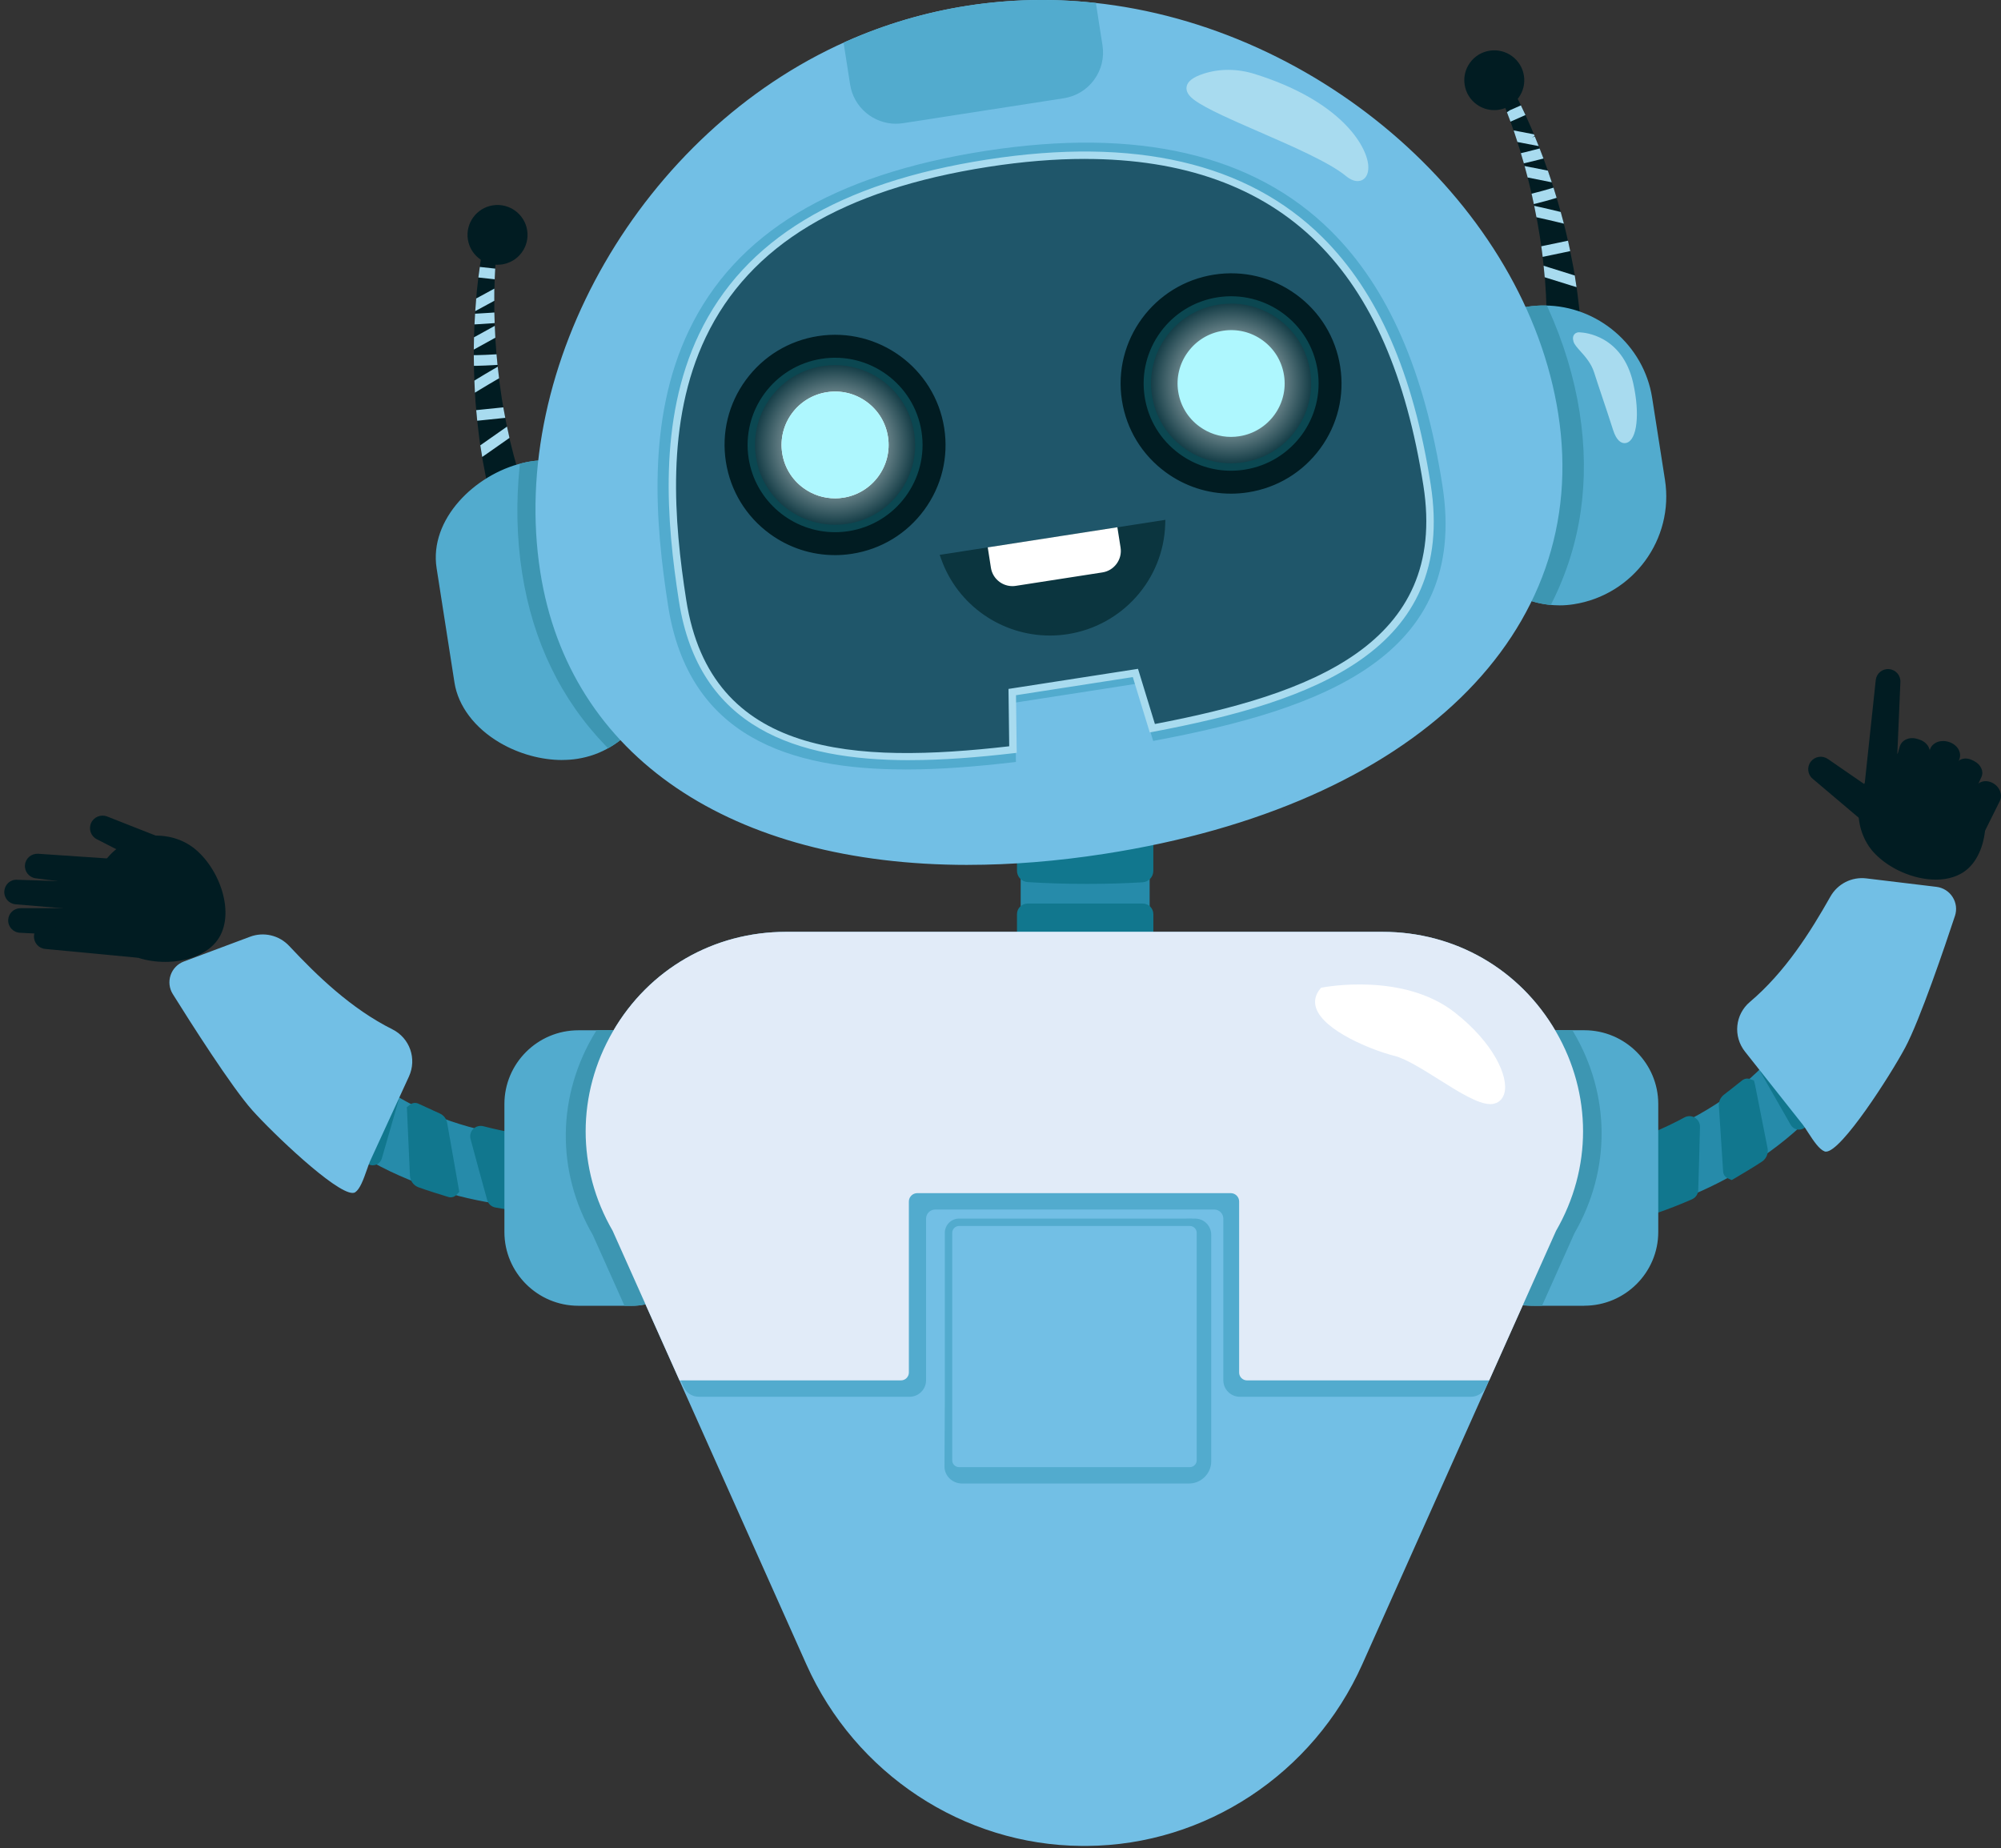 <svg width="144" height="133" viewBox="0 0 144 133" fill="none" xmlns="http://www.w3.org/2000/svg">
<rect x="0" y="0" width="144" height="133" fill="#333333" stroke="none"/>
<path d="M82.467 59.782H73.719V71.216H82.467V59.782Z" fill="#268BAA"/>
<path d="M82.733 71.48H73.452V59.516H82.733V71.48ZM73.986 70.948H82.2V60.046H73.986V70.948Z" fill="#268BAA"/>
<path d="M82.467 59.782V62.679C82.467 62.831 82.349 62.957 82.198 62.966C80.889 63.044 79.557 63.081 78.213 63.081C76.784 63.081 75.374 63.04 73.99 62.953C73.839 62.943 73.721 62.817 73.721 62.667V59.782H82.469H82.467Z" fill="#11778E"/>
<path d="M78.211 63.613C76.757 63.613 75.324 63.57 73.953 63.483C73.523 63.456 73.186 63.097 73.186 62.666V59.249H82.998V62.679C82.998 63.112 82.659 63.471 82.227 63.497C80.932 63.576 79.582 63.613 78.209 63.613H78.211ZM74.251 62.438C76.73 62.584 79.45 62.588 81.933 62.45V60.313H74.251V62.438Z" fill="#11778E"/>
<path d="M82.467 65.788V68.725C81.071 68.813 79.648 68.856 78.211 68.856C76.689 68.856 75.189 68.809 73.719 68.71V65.788C73.719 65.66 73.823 65.557 73.951 65.557H82.235C82.363 65.557 82.467 65.66 82.467 65.788Z" fill="#11778E"/>
<path d="M78.211 69.389C76.656 69.389 75.134 69.339 73.682 69.242L73.186 69.209V65.79C73.186 65.37 73.529 65.027 73.951 65.027H82.235C82.657 65.027 83 65.37 83 65.79V69.226L82.502 69.259C81.129 69.347 79.685 69.391 78.213 69.391L78.211 69.389ZM74.251 68.213C76.726 68.36 79.456 68.364 81.933 68.226V66.089H74.251V68.213Z" fill="#11778E"/>
<path d="M40.693 82.314C40.234 82.306 39.785 82.294 39.345 82.267C37.2 82.145 35.304 81.811 33.625 81.337C32.713 81.081 31.865 80.782 31.083 80.46C31.048 80.448 31.017 80.436 30.992 80.421C30.585 80.25 30.194 80.069 29.822 79.885C29.64 79.794 29.46 79.702 29.286 79.607C28.901 79.403 28.54 79.19 28.19 78.976C27.353 78.456 26.614 77.91 25.975 77.363C23.27 75.087 22.197 72.841 22.112 72.651L18.036 74.478C18.152 74.746 19.806 78.32 24.054 81.543C24.9 82.184 25.849 82.817 26.916 83.405C27.715 83.848 28.573 84.263 29.503 84.644C29.679 84.717 29.859 84.789 30.043 84.855C30.659 85.09 31.302 85.31 31.97 85.51C32.142 85.56 32.316 85.614 32.489 85.657C33.271 85.877 34.092 86.069 34.959 86.228C36.681 86.543 38.571 86.739 40.627 86.768L40.642 85.704L40.693 82.312V82.314Z" fill="#268BAA"/>
<path d="M40.892 87.038L40.625 87.034C38.654 87.007 36.733 86.824 34.911 86.49C34.053 86.331 33.213 86.137 32.419 85.912C32.295 85.882 32.161 85.842 32.03 85.803L31.9 85.766C31.228 85.564 30.575 85.341 29.952 85.102C29.77 85.038 29.586 84.964 29.406 84.89C28.5 84.519 27.619 84.098 26.792 83.638C25.795 83.092 24.821 82.459 23.899 81.755C19.467 78.392 17.813 74.621 17.796 74.584L17.693 74.344L22.251 72.301L22.36 72.544C22.371 72.567 23.415 74.858 26.151 77.161C26.825 77.736 27.559 78.27 28.335 78.751C28.734 78.996 29.077 79.194 29.414 79.374C29.588 79.466 29.764 79.559 29.944 79.648C30.337 79.844 30.726 80.021 31.098 80.176L31.189 80.215C31.995 80.549 32.841 80.84 33.701 81.081C35.461 81.578 37.366 81.887 39.364 82.001C39.802 82.025 40.245 82.038 40.702 82.046L40.968 82.05L40.894 87.036L40.892 87.038ZM18.396 74.61C18.826 75.47 20.53 78.534 24.218 81.333C25.121 82.019 26.073 82.638 27.047 83.172C27.857 83.622 28.718 84.034 29.607 84.399C29.78 84.471 29.956 84.541 30.134 84.605C30.75 84.84 31.393 85.061 32.049 85.257L32.179 85.294C32.303 85.331 32.429 85.368 32.556 85.399C33.342 85.622 34.165 85.811 35.006 85.968C36.717 86.282 38.518 86.459 40.364 86.498L40.422 82.574C40.052 82.566 39.688 82.553 39.328 82.533C37.291 82.417 35.347 82.102 33.55 81.594C32.672 81.347 31.805 81.048 30.98 80.708C30.947 80.698 30.897 80.677 30.856 80.652C30.504 80.508 30.105 80.324 29.702 80.124C29.516 80.031 29.336 79.939 29.158 79.842C28.813 79.658 28.459 79.454 28.049 79.203C27.251 78.708 26.494 78.157 25.799 77.567C23.461 75.598 22.331 73.666 21.986 73.002L18.392 74.612L18.396 74.61Z" fill="#268BAA"/>
<path d="M39.998 82.392C38.011 82.281 36.237 81.986 34.65 81.565C34.483 81.522 34.332 81.668 34.377 81.835C34.762 83.269 35.182 84.809 35.575 86.219C35.598 86.304 35.666 86.364 35.751 86.38C37.436 86.681 39.279 86.867 41.28 86.894L41.295 85.83L39.998 82.392Z" fill="#11778E"/>
<path d="M41.806 87.434L41.272 87.426C39.339 87.399 37.449 87.224 35.656 86.904C35.366 86.853 35.139 86.646 35.06 86.364C34.667 84.949 34.245 83.409 33.863 81.974C33.792 81.716 33.867 81.438 34.057 81.25C34.247 81.06 34.526 80.986 34.789 81.054C36.425 81.487 38.189 81.761 40.029 81.865L40.377 81.885L41.831 85.741L41.808 87.436L41.806 87.434ZM36.034 85.892C37.548 86.151 39.132 86.306 40.753 86.354L40.759 85.925L39.62 82.902C38.021 82.792 36.481 82.561 35.029 82.209C35.356 83.427 35.703 84.7 36.034 85.89V85.892Z" fill="#11778E"/>
<path d="M28.097 78.918C27.299 78.417 26.591 77.889 25.975 77.365L24.054 81.545C24.857 82.153 25.75 82.753 26.749 83.314C26.834 83.362 26.941 83.32 26.968 83.23C27.33 81.974 27.793 80.376 28.161 79.081C28.18 79.019 28.151 78.953 28.097 78.918Z" fill="#11778E"/>
<path d="M26.825 83.865C26.709 83.865 26.594 83.836 26.488 83.776C25.543 83.246 24.614 82.638 23.732 81.968L23.392 81.71L25.783 76.503L26.319 76.961C26.958 77.506 27.65 78.013 28.378 78.469C28.637 78.632 28.755 78.935 28.672 79.223C28.302 80.52 27.841 82.121 27.477 83.376C27.419 83.574 27.276 83.735 27.084 83.814C26.999 83.849 26.91 83.865 26.823 83.865H26.825ZM24.718 81.376C25.326 81.819 25.953 82.234 26.591 82.609C26.902 81.535 27.262 80.289 27.57 79.211C27.086 78.897 26.618 78.563 26.172 78.211L24.718 81.374V81.376Z" fill="#11778E"/>
<path d="M31.656 80.91C31.634 80.776 31.543 80.668 31.416 80.615C31.303 80.565 31.191 80.516 31.083 80.462C31.048 80.45 31.017 80.438 30.992 80.423C30.651 80.27 30.072 80.002 29.884 79.916C29.855 79.903 29.824 79.924 29.826 79.955L30.033 84.588C30.041 84.753 30.142 84.898 30.297 84.953C30.79 85.137 32.07 85.539 32.419 85.64C32.454 85.65 32.486 85.62 32.479 85.584C32.198 83.995 31.892 82.242 31.656 80.912V80.91Z" fill="#11778E"/>
<path d="M32.434 86.17C32.38 86.17 32.326 86.162 32.272 86.147C31.919 86.044 30.62 85.636 30.111 85.446C29.758 85.314 29.518 84.984 29.501 84.607L29.28 79.677L29.545 79.475C29.71 79.363 29.925 79.345 30.107 79.429C30.295 79.516 30.87 79.782 31.209 79.934L31.323 79.986C31.42 80.035 31.522 80.081 31.625 80.124C31.919 80.25 32.126 80.508 32.179 80.815L33.052 85.778L32.816 86.022C32.709 86.119 32.572 86.17 32.432 86.17H32.434ZM30.562 84.479C30.864 84.586 31.377 84.754 31.817 84.894L31.145 81.073C31.054 81.034 30.963 80.992 30.877 80.949C30.833 80.932 30.794 80.916 30.757 80.895C30.651 80.848 30.525 80.79 30.395 80.732L30.562 84.479Z" fill="#11778E"/>
<path d="M18.359 79.734C20.648 82.295 24.9 85.941 25.413 85.586C25.824 85.299 26.168 83.941 26.385 83.47L29.187 77.369C29.71 76.23 29.241 74.88 28.118 74.319C25.262 72.892 22.842 70.634 20.617 68.263C19.97 67.572 18.971 67.337 18.084 67.669L13.328 69.448C12.536 69.745 12.211 70.688 12.659 71.403C14.084 73.684 16.928 78.134 18.359 79.734Z" fill="#72BFE5"/>
<path d="M25.372 85.854C24.127 85.854 19.633 81.557 18.16 79.909C16.661 78.233 13.656 73.501 12.434 71.541C12.18 71.133 12.122 70.638 12.277 70.183C12.432 69.727 12.781 69.366 13.234 69.197L17.991 67.417C18.979 67.046 20.088 67.306 20.811 68.079C22.811 70.212 25.258 72.591 28.236 74.078C29.491 74.705 30.014 76.198 29.429 77.476L26.627 83.578C26.567 83.71 26.497 83.914 26.416 84.145C26.139 84.941 25.901 85.568 25.566 85.803C25.514 85.838 25.45 85.854 25.372 85.854ZM18.907 67.784C18.663 67.784 18.415 67.828 18.177 67.916L13.421 69.696C13.117 69.809 12.883 70.051 12.779 70.356C12.676 70.659 12.715 70.991 12.885 71.263C14.101 73.208 17.085 77.911 18.557 79.557C20.884 82.159 24.606 85.263 25.291 85.343C25.506 85.143 25.758 84.415 25.911 83.974C25.998 83.724 26.075 83.504 26.141 83.359L28.943 77.258C29.41 76.241 28.995 75.053 27.998 74.556C24.945 73.03 22.456 70.612 20.423 68.444C20.022 68.015 19.471 67.787 18.907 67.787V67.784Z" fill="#72BFE5"/>
<path d="M3.279 68.031L9.669 68.637L9.766 66.892L3.349 66.781C3.012 66.775 2.731 67.037 2.71 67.373C2.692 67.709 2.942 68 3.277 68.031H3.279Z" fill="#011C22"/>
<path d="M9.919 68.927L3.254 68.294C2.774 68.249 2.419 67.836 2.446 67.356C2.473 66.876 2.87 66.517 3.353 66.515L10.048 66.63L9.917 68.927H9.919ZM3.306 67.766L9.419 68.346L9.485 67.152L3.345 67.047C3.145 67.028 2.99 67.193 2.977 67.387C2.967 67.581 3.109 67.748 3.304 67.766H3.306Z" fill="#011C22"/>
<path d="M1.441 66.863L11.024 67.366L11.069 65.62L1.474 65.628C1.143 65.628 0.87 65.888 0.855 66.216C0.839 66.556 1.101 66.844 1.443 66.863H1.441Z" fill="#011C22"/>
<path d="M11.284 67.647L1.428 67.129C0.942 67.104 0.566 66.688 0.589 66.203C0.611 65.731 1 65.362 1.474 65.362L11.342 65.353L11.284 67.647ZM10.796 65.885L1.474 65.894C1.286 65.894 1.13 66.042 1.12 66.23C1.11 66.424 1.261 66.589 1.455 66.599L10.765 67.088L10.796 65.885Z" fill="#011C22"/>
<path d="M1.141 64.815L10.835 65.636L10.937 63.891L1.211 63.58C0.876 63.57 0.591 63.827 0.572 64.161C0.553 64.496 0.804 64.786 1.139 64.813L1.141 64.815Z" fill="#011C22"/>
<path d="M11.086 65.924L1.12 65.081C0.638 65.04 0.283 64.632 0.309 64.149C0.338 63.667 0.733 63.287 1.223 63.316L11.222 63.636L11.088 65.924H11.086ZM1.195 63.846C1.006 63.846 0.853 63.99 0.841 64.178C0.831 64.37 0.971 64.535 1.166 64.551L10.587 65.349L10.658 64.149L1.207 63.846H1.195Z" fill="#011C22"/>
<path d="M2.603 62.945L10.53 63.986L10.703 62.248L2.727 61.708C2.392 61.685 2.098 61.932 2.065 62.266C2.032 62.6 2.27 62.901 2.605 62.945H2.603Z" fill="#011C22"/>
<path d="M10.767 64.285L2.568 63.209C2.088 63.145 1.749 62.72 1.798 62.24C1.846 61.761 2.268 61.419 2.743 61.444L10.995 62.002L10.767 64.287V64.285ZM2.683 61.971C2.502 61.971 2.346 62.108 2.328 62.293C2.309 62.485 2.444 62.656 2.636 62.681L10.29 63.687L10.409 62.493L2.706 61.974C2.706 61.974 2.69 61.974 2.681 61.974L2.683 61.971Z" fill="#011C22"/>
<path d="M7.088 60.163L11.468 62.407L12.192 60.815L7.612 59.011C7.297 58.887 6.939 59.031 6.801 59.338C6.662 59.646 6.788 60.009 7.088 60.163Z" fill="#011C22"/>
<path d="M11.595 62.77L6.966 60.398C6.538 60.18 6.358 59.664 6.557 59.227C6.755 58.79 7.26 58.588 7.709 58.761L12.55 60.666L11.597 62.766L11.595 62.77ZM7.208 59.926L11.34 62.042L11.832 60.957L7.512 59.256C7.33 59.184 7.123 59.268 7.041 59.446C6.96 59.625 7.032 59.833 7.208 59.924V59.926Z" fill="#011C22"/>
<path d="M13.906 61.343C12.186 59.889 9.388 60.198 7.973 61.862C6.559 63.526 6.873 66.463 8.594 67.916C10.314 69.37 13.894 69.325 15.309 67.661C16.723 65.997 15.627 62.796 13.904 61.343H13.906Z" fill="#011C22"/>
<path d="M11.88 69.226C10.531 69.226 9.249 68.818 8.422 68.119C7.549 67.38 6.972 66.242 6.844 64.995C6.714 63.741 7.051 62.537 7.771 61.689C9.32 59.866 12.267 59.608 14.078 61.139C15.956 62.724 17.015 66.065 15.513 67.832C14.798 68.673 13.545 69.181 12.074 69.224C12.01 69.226 11.944 69.226 11.88 69.226ZM11.253 60.683C10.097 60.683 8.931 61.145 8.178 62.031C7.551 62.767 7.258 63.827 7.374 64.939C7.489 66.05 7.996 67.063 8.767 67.712C9.537 68.362 10.771 68.729 12.06 68.692C13.361 68.655 14.5 68.203 15.106 67.488C16.38 65.989 15.416 62.965 13.735 61.543C13.048 60.963 12.155 60.681 11.253 60.681V60.683Z" fill="#011C22"/>
<path d="M115.776 83.04C116.221 82.924 116.653 82.805 117.075 82.677C119.13 82.054 120.894 81.283 122.412 80.425C123.239 79.961 123.992 79.472 124.675 78.973C124.706 78.953 124.732 78.934 124.755 78.914C125.111 78.652 125.448 78.384 125.764 78.118C125.92 77.986 126.073 77.854 126.219 77.722C126.544 77.433 126.846 77.14 127.133 76.85C127.824 76.148 128.411 75.441 128.904 74.761C130.992 71.911 131.503 69.478 131.54 69.273L135.935 70.088C135.887 70.377 135.126 74.237 131.762 78.371C131.092 79.194 130.32 80.033 129.423 80.854C128.753 81.473 128.016 82.079 127.202 82.669C127.049 82.782 126.889 82.893 126.728 83.001C126.186 83.376 125.611 83.741 125.012 84.091C124.857 84.18 124.701 84.273 124.542 84.358C123.835 84.757 123.082 85.137 122.28 85.496C120.681 86.209 118.89 86.844 116.899 87.356L116.632 86.325L115.778 83.042L115.776 83.04Z" fill="#268BAA"/>
<path d="M116.704 87.677L115.451 82.85L115.708 82.782C116.15 82.667 116.576 82.549 116.996 82.421C118.911 81.84 120.69 81.091 122.282 80.192C123.062 79.753 123.814 79.27 124.517 78.757L124.596 78.697C124.923 78.456 125.249 78.2 125.593 77.911C125.746 77.781 125.895 77.652 126.039 77.522C126.325 77.268 126.612 76.996 126.943 76.66C127.582 76.012 128.169 75.319 128.689 74.602C130.81 71.707 131.274 69.247 131.278 69.222L131.325 68.96L136.241 69.871L136.197 70.129C136.191 70.17 135.478 74.222 131.968 78.536C131.236 79.437 130.44 80.281 129.601 81.048C128.908 81.689 128.151 82.306 127.357 82.881C127.202 82.994 127.038 83.11 126.873 83.219C126.331 83.594 125.748 83.966 125.144 84.318L125.024 84.388C124.904 84.456 124.786 84.526 124.664 84.591C123.955 84.99 123.186 85.378 122.387 85.735C120.698 86.488 118.872 87.119 116.965 87.609L116.707 87.675L116.704 87.677ZM116.101 83.23L117.087 87.028C118.874 86.556 120.582 85.958 122.168 85.25C122.952 84.9 123.705 84.522 124.408 84.124C124.53 84.061 124.644 83.995 124.755 83.928L124.875 83.858C125.465 83.514 126.037 83.149 126.573 82.778C126.736 82.671 126.891 82.561 127.04 82.45C127.82 81.887 128.558 81.283 129.237 80.656C130.058 79.905 130.835 79.081 131.551 78.2C134.473 74.61 135.401 71.232 135.616 70.296L131.743 69.579C131.565 70.304 130.93 72.441 129.117 74.915C128.583 75.653 127.977 76.367 127.32 77.033C126.978 77.375 126.685 77.658 126.393 77.915C126.246 78.05 126.091 78.181 125.934 78.316C125.582 78.611 125.247 78.874 124.91 79.122C124.902 79.132 124.861 79.165 124.813 79.194C124.11 79.71 123.339 80.202 122.54 80.652C120.915 81.57 119.101 82.335 117.149 82.926C116.804 83.031 116.454 83.129 116.097 83.225L116.101 83.23Z" fill="#268BAA"/>
<path d="M116.471 82.953C118.375 82.376 120.03 81.671 121.471 80.889C121.622 80.807 121.804 80.914 121.8 81.087C121.767 82.57 121.724 84.166 121.676 85.63C121.674 85.716 121.622 85.793 121.542 85.828C119.976 86.517 118.229 87.131 116.291 87.63L116.024 86.599L116.469 82.953H116.471Z" fill="#11778E"/>
<path d="M115.91 88.276L115.486 86.634L115.987 82.545L116.32 82.444C118.084 81.908 119.734 81.227 121.219 80.421C121.457 80.291 121.746 80.297 121.976 80.44C122.203 80.578 122.342 80.832 122.336 81.1C122.303 82.584 122.259 84.18 122.212 85.646C122.203 85.937 122.032 86.193 121.763 86.312C120.096 87.047 118.301 87.663 116.427 88.144L115.91 88.276ZM116.568 86.562L116.676 86.977C118.241 86.55 119.742 86.026 121.153 85.415C121.192 84.18 121.229 82.861 121.258 81.601C119.931 82.285 118.487 82.873 116.961 83.356L116.57 86.56L116.568 86.562Z" fill="#11778E"/>
<path d="M127.212 76.771C127.87 76.094 128.43 75.416 128.906 74.762L131.762 78.371C131.127 79.15 130.401 79.944 129.561 80.724C129.491 80.79 129.377 80.775 129.33 80.693C128.68 79.559 127.853 78.113 127.187 76.942C127.154 76.884 127.166 76.816 127.212 76.769V76.771Z" fill="#11778E"/>
<path d="M129.458 81.297C129.423 81.297 129.387 81.295 129.352 81.289C129.146 81.258 128.968 81.134 128.866 80.955C128.217 79.823 127.39 78.377 126.724 77.206C126.577 76.946 126.621 76.614 126.831 76.4C127.429 75.785 127.983 75.129 128.473 74.451L128.887 73.88L132.444 78.375L132.175 78.705C131.478 79.563 130.721 80.373 129.925 81.114C129.797 81.233 129.632 81.297 129.458 81.297ZM127.793 76.932C128.347 77.905 128.993 79.033 129.549 80.002C130.08 79.485 130.593 78.936 131.077 78.363L128.916 75.631C128.564 76.078 128.19 76.513 127.795 76.932H127.793Z" fill="#11778E"/>
<path d="M124.226 79.544C124.217 79.408 124.279 79.282 124.387 79.2C124.486 79.126 124.583 79.052 124.674 78.973C124.705 78.953 124.732 78.934 124.755 78.913C125.051 78.684 125.549 78.287 125.713 78.159C125.737 78.14 125.773 78.152 125.779 78.183L126.676 82.734C126.707 82.895 126.643 83.06 126.507 83.153C126.072 83.446 124.925 84.141 124.608 84.32C124.577 84.339 124.54 84.316 124.538 84.279C124.433 82.668 124.315 80.893 124.23 79.544H124.226Z" fill="#11778E"/>
<path d="M124.615 84.926L124.311 84.79C124.133 84.695 124.019 84.52 124.004 84.318L123.696 79.579C123.676 79.268 123.816 78.967 124.071 78.777C124.162 78.709 124.251 78.641 124.333 78.571L124.395 78.526C124.714 78.278 125.183 77.905 125.361 77.763C125.537 77.623 125.75 77.588 125.938 77.658L126.221 77.761L126.304 78.087L127.2 82.633C127.272 83.007 127.119 83.382 126.805 83.594C126.36 83.895 125.191 84.601 124.873 84.782L124.617 84.928L124.615 84.926ZM124.761 79.584L125.014 83.456C125.411 83.217 125.868 82.932 126.135 82.757L125.409 79.076C125.297 79.165 125.187 79.249 125.096 79.32C125.063 79.349 125.03 79.375 124.991 79.4C124.916 79.462 124.838 79.524 124.759 79.584H124.761Z" fill="#11778E"/>
<path d="M136.868 75.27C135.25 78.297 131.983 82.844 131.402 82.617C130.932 82.435 130.279 81.196 129.956 80.79L125.787 75.521C125.01 74.538 125.146 73.115 126.104 72.306C128.54 70.249 130.357 67.483 131.956 64.654C132.421 63.831 133.335 63.367 134.276 63.481L139.32 64.089C140.16 64.19 140.697 65.029 140.433 65.832C139.589 68.382 137.881 73.377 136.87 75.27H136.868Z" fill="#72BFE5"/>
<path d="M131.406 82.883C131.369 82.883 131.336 82.877 131.305 82.865C130.922 82.716 130.541 82.161 130.084 81.454C129.952 81.25 129.836 81.068 129.747 80.955L125.578 75.686C124.706 74.583 124.861 73.01 125.932 72.105C128.473 69.956 130.287 67.069 131.724 64.524C132.245 63.605 133.257 63.091 134.309 63.217L139.353 63.825C139.833 63.883 140.259 64.151 140.517 64.557C140.776 64.964 140.838 65.459 140.687 65.914C139.963 68.104 138.166 73.41 137.105 75.394C136.034 77.396 132.521 82.881 131.408 82.881L131.406 82.883ZM133.993 63.728C133.251 63.728 132.56 64.124 132.188 64.784C130.728 67.368 128.881 70.306 126.275 72.507C125.423 73.226 125.301 74.476 125.996 75.354L130.165 80.623C130.262 80.747 130.39 80.943 130.533 81.163C130.788 81.557 131.205 82.207 131.462 82.349C132.107 82.11 134.988 78.216 136.632 75.14C137.672 73.193 139.457 67.921 140.176 65.743C140.278 65.438 140.236 65.108 140.063 64.838C139.889 64.566 139.605 64.386 139.283 64.349L134.239 63.741C134.154 63.73 134.072 63.726 133.989 63.726L133.993 63.728Z" fill="#72BFE5"/>
<path d="M131.387 54.839L135.436 57.633L134.369 59.019L130.614 55.841C130.355 55.622 130.314 55.241 130.521 54.973C130.728 54.705 131.108 54.645 131.385 54.837L131.387 54.839Z" fill="#011C22"/>
<path d="M134.413 59.402L130.444 56.045C130.078 55.736 130.02 55.194 130.312 54.814C130.606 54.433 131.143 54.35 131.54 54.622L135.821 57.575L134.413 59.404V59.402ZM131.027 54.992C130.916 54.992 130.808 55.041 130.736 55.136C130.616 55.291 130.639 55.513 130.79 55.639L134.33 58.635L135.056 57.691L131.236 55.055C131.172 55.012 131.1 54.989 131.027 54.989V54.992Z" fill="#011C22"/>
<path d="M135.079 61.213C133.534 59.573 133.699 56.773 135.296 55.278C136.89 53.785 139.847 53.946 141.392 55.585C142.937 57.225 143.074 60.792 141.479 62.285C139.885 63.778 136.623 62.85 135.079 61.211V61.213Z" fill="#011C22"/>
<path d="M139.308 63.306C137.728 63.306 135.958 62.535 134.884 61.394C134.107 60.567 133.691 59.396 133.743 58.179C133.794 56.979 134.295 55.851 135.112 55.086C135.922 54.328 137.111 53.93 138.375 53.993C139.63 54.059 140.801 54.573 141.585 55.406C143.289 57.214 143.33 60.918 141.661 62.481C141.047 63.056 140.207 63.306 139.308 63.306ZM135.273 61.031C136.785 62.636 139.86 63.44 141.297 62.093C142.751 60.73 142.699 57.361 141.198 55.769C140.507 55.035 139.469 54.581 138.348 54.523C137.233 54.466 136.183 54.812 135.478 55.472C134.76 56.144 134.322 57.138 134.276 58.202C134.229 59.276 134.593 60.307 135.273 61.029V61.031Z" fill="#011C22"/>
<path d="M136.495 49.067L136.154 57.033L134.407 56.903L135.252 48.974C135.288 48.64 135.583 48.395 135.918 48.42C136.253 48.444 136.51 48.731 136.495 49.067Z" fill="#011C22"/>
<path d="M136.408 57.319L134.111 57.148L134.986 48.947C135.037 48.469 135.449 48.118 135.937 48.156C136.419 48.191 136.781 48.597 136.76 49.079L136.408 57.319ZM134.7 56.66L135.9 56.748L136.228 49.057C136.237 48.863 136.092 48.7 135.898 48.685C135.718 48.675 135.536 48.811 135.517 49.003L134.7 56.657V56.66Z" fill="#011C22"/>
<path d="M135.393 59.252L136.975 53.795C137.07 53.463 137.494 53.303 137.91 53.439L138.057 53.486C138.472 53.622 138.714 54.002 138.592 54.325L136.578 59.641C136.483 59.891 136.156 60.004 135.836 59.899C135.515 59.794 135.321 59.509 135.393 59.254V59.252Z" fill="#011C22"/>
<path d="M136.073 60.2C135.968 60.2 135.86 60.184 135.751 60.148C135.292 59.998 135.021 59.571 135.137 59.175L136.717 53.719C136.777 53.515 136.919 53.344 137.12 53.239C137.372 53.106 137.688 53.084 137.99 53.183L138.137 53.23C138.437 53.329 138.681 53.531 138.803 53.789C138.902 53.993 138.915 54.216 138.838 54.416L136.824 59.732C136.712 60.025 136.41 60.202 136.071 60.202L136.073 60.2ZM137.612 53.653C137.523 53.653 137.44 53.672 137.372 53.709C137.32 53.736 137.254 53.785 137.231 53.867L135.652 59.326C135.623 59.425 135.726 59.581 135.92 59.645C136.117 59.709 136.293 59.645 136.332 59.544L138.346 54.228C138.377 54.148 138.354 54.072 138.33 54.02C138.27 53.894 138.137 53.789 137.978 53.737L137.831 53.69C137.761 53.667 137.686 53.655 137.616 53.655L137.612 53.653Z" fill="#011C22"/>
<path d="M141.783 61.336L143.677 57.529C143.835 57.216 143.667 56.797 143.307 56.599C142.91 56.383 142.486 56.496 142.354 56.836L140.807 60.802C140.712 61.043 140.846 61.348 141.109 61.49C141.372 61.635 141.669 61.567 141.785 61.336H141.783Z" fill="#011C22"/>
<path d="M141.39 61.831C141.252 61.831 141.109 61.794 140.979 61.724C140.6 61.515 140.414 61.068 140.557 60.705L142.104 56.74C142.188 56.521 142.36 56.356 142.586 56.274C142.844 56.181 143.144 56.21 143.409 56.354C143.917 56.632 144.134 57.208 143.915 57.649L142.021 61.456C141.938 61.621 141.796 61.742 141.616 61.8C141.543 61.823 141.469 61.833 141.39 61.833V61.831ZM142.896 56.75C142.85 56.75 142.807 56.758 142.768 56.773C142.712 56.793 142.637 56.837 142.6 56.931L141.053 60.897C141.012 61 141.076 61.171 141.235 61.258C141.31 61.299 141.388 61.311 141.454 61.291C141.496 61.278 141.525 61.254 141.543 61.218L143.438 57.412C143.531 57.226 143.411 56.96 143.177 56.833C143.076 56.777 142.981 56.75 142.896 56.75Z" fill="#011C22"/>
<path d="M139.936 61.12L142.352 55.802C142.47 55.54 142.292 55.187 141.953 55.016L141.818 54.948C141.471 54.773 141.094 54.857 140.991 55.133L138.954 60.623C138.878 60.829 139.02 61.099 139.281 61.237C139.55 61.38 139.841 61.328 139.936 61.122V61.12Z" fill="#011C22"/>
<path d="M139.585 61.584C139.442 61.584 139.293 61.547 139.155 61.472C138.772 61.27 138.578 60.866 138.704 60.53L140.741 55.043C140.807 54.861 140.948 54.721 141.138 54.647C141.38 54.552 141.671 54.575 141.94 54.711L142.075 54.779C142.546 55.018 142.776 55.515 142.596 55.911L140.18 61.229C140.114 61.378 139.988 61.489 139.827 61.543C139.752 61.567 139.672 61.582 139.589 61.582L139.585 61.584ZM141.45 55.123C141.403 55.123 141.361 55.132 141.33 55.144C141.26 55.171 141.243 55.214 141.239 55.228L139.202 60.718C139.179 60.78 139.246 60.922 139.405 61.004C139.508 61.06 139.599 61.062 139.651 61.044L139.692 61.013L142.108 55.695C142.159 55.579 142.052 55.367 141.831 55.255L141.696 55.187C141.605 55.142 141.52 55.125 141.452 55.125L141.45 55.123Z" fill="#011C22"/>
<path d="M138.474 60.66L140.759 54.533C140.886 54.193 140.617 53.795 140.162 53.651C139.705 53.506 139.242 53.673 139.14 54.024L137.3 60.286C137.229 60.526 137.428 60.796 137.746 60.897C138.065 60.998 138.39 60.892 138.476 60.66H138.474Z" fill="#011C22"/>
<path d="M137.988 61.2C137.883 61.2 137.773 61.184 137.666 61.148C137.207 61.002 136.932 60.59 137.043 60.21L138.886 53.948C138.946 53.741 139.095 53.566 139.302 53.457C139.572 53.312 139.918 53.292 140.247 53.395C140.575 53.5 140.84 53.715 140.97 53.987C141.072 54.195 141.086 54.42 141.012 54.622L138.727 60.748C138.621 61.029 138.327 61.196 137.99 61.196L137.988 61.2ZM139.831 53.863C139.728 53.863 139.628 53.884 139.548 53.927C139.492 53.956 139.419 54.01 139.395 54.098L137.554 60.361C137.533 60.433 137.629 60.581 137.827 60.643C138.028 60.707 138.197 60.643 138.224 60.567L140.509 54.441C140.54 54.358 140.515 54.276 140.489 54.222C140.42 54.082 140.267 53.964 140.079 53.902C139.996 53.876 139.912 53.863 139.829 53.863H139.831Z" fill="#011C22"/>
<path d="M49.747 78.672V89.45C49.747 91.803 47.836 93.709 45.472 93.709H41.624C38.844 93.709 36.563 91.44 36.563 88.663V79.456C36.563 76.684 38.842 74.41 41.624 74.41H45.472C47.836 74.41 49.747 76.319 49.747 78.672Z" fill="#52ABCE"/>
<path d="M45.472 93.975H41.624C38.687 93.975 36.299 91.593 36.299 88.665V79.458C36.299 76.53 38.687 74.148 41.624 74.148H45.472C47.977 74.148 50.014 76.179 50.014 78.676V89.455C50.014 91.95 47.977 93.979 45.472 93.979V93.975ZM41.624 74.676C38.981 74.676 36.83 76.82 36.83 79.456V88.663C36.83 91.298 38.981 93.443 41.624 93.443H45.472C47.683 93.443 49.48 91.653 49.48 89.451V78.672C49.48 76.468 47.681 74.676 45.472 74.676H41.624Z" fill="#52ABCE"/>
<path d="M119.07 79.456V88.663C119.07 91.441 116.791 93.709 114.01 93.709H110.161C107.802 93.709 105.887 91.804 105.887 89.451V78.672C105.887 76.32 107.802 74.41 110.161 74.41H114.01C116.789 74.41 119.07 76.683 119.07 79.456Z" fill="#52ABCE"/>
<path d="M114.01 93.975H110.161C107.657 93.975 105.62 91.946 105.62 89.451V78.672C105.62 76.175 107.657 74.144 110.161 74.144H114.01C116.946 74.144 119.335 76.526 119.335 79.454V88.661C119.335 91.589 116.946 93.971 114.01 93.971V93.975ZM110.161 74.676C107.951 74.676 106.154 76.468 106.154 78.672V89.451C106.154 91.653 107.953 93.443 110.161 93.443H114.01C116.653 93.443 118.803 91.298 118.803 88.663V79.456C118.803 76.821 116.653 74.676 114.01 74.676H110.161Z" fill="#52ABCE"/>
<path d="M111.735 88.465L106.993 99.079L97.786 119.679C94.335 127.401 86.712 132.522 78.229 132.583H77.832C69.349 132.522 61.727 127.401 58.275 119.679L49.069 99.079L44.327 88.465C38.884 79.069 45.69 67.329 56.563 67.329H99.497C110.372 67.329 117.176 79.069 111.733 88.465H111.735Z" fill="#72BFE5"/>
<path d="M77.832 132.849C69.323 132.787 61.551 127.661 58.031 119.788L44.083 88.576C41.493 84.106 41.492 78.74 44.095 74.245C46.697 69.75 51.36 67.065 56.565 67.065H99.499C104.704 67.065 109.365 69.75 111.969 74.245C114.568 78.736 114.57 84.096 111.973 88.589L98.031 119.788C94.511 127.661 86.739 132.789 78.231 132.849H77.832ZM56.563 67.595C51.55 67.595 47.063 70.179 44.556 74.509C42.05 78.837 42.052 84.005 44.556 88.333L58.519 119.569C61.954 127.253 69.536 132.257 77.834 132.317H78.229C86.526 132.257 94.108 127.255 97.542 119.569L111.503 88.333C114.01 84.005 114.01 78.837 111.503 74.509C108.997 70.181 104.507 67.595 99.495 67.595H56.561H56.563Z" fill="#72BFE5"/>
<path d="M111.09 89.68L106.699 99.705C106.553 100.041 106.22 100.258 105.852 100.258H89.227C88.716 100.258 88.303 99.846 88.303 99.336V87.704C88.303 87.195 87.889 86.782 87.378 86.782H67.302C66.791 86.782 66.378 87.195 66.378 87.704V99.336C66.378 99.846 65.964 100.258 65.453 100.258H50.289C49.921 100.258 49.59 100.041 49.441 99.705L45.05 89.68C45.04 89.657 45.03 89.634 45.017 89.614C39.717 80.223 46.382 68.51 57.03 68.51H99.112C109.758 68.51 116.425 80.223 111.125 89.614C111.113 89.636 111.102 89.657 111.092 89.68H111.09Z" fill="#52ABCE"/>
<path d="M105.852 100.524H89.227C88.569 100.524 88.036 99.992 88.036 99.336V87.704C88.036 87.343 87.74 87.048 87.378 87.048H67.302C66.94 87.048 66.644 87.343 66.644 87.704V99.336C66.644 99.99 66.111 100.524 65.453 100.524H50.289C49.815 100.524 49.387 100.246 49.197 99.812L44.806 89.787C42.211 85.184 42.257 79.763 44.906 75.243C47.476 70.859 52.007 68.242 57.028 68.242H99.11C104.131 68.242 108.662 70.859 111.233 75.243C113.882 79.761 113.929 85.182 111.355 89.743L111.332 89.787L106.941 99.812C106.751 100.246 106.323 100.524 105.85 100.524H105.852ZM67.302 86.518H87.378C88.036 86.518 88.569 87.05 88.569 87.706V99.338C88.569 99.699 88.865 99.994 89.227 99.994H105.852C106.114 99.994 106.35 99.839 106.455 99.6L110.846 89.574C110.86 89.543 110.875 89.51 110.893 89.481C113.373 85.089 113.327 79.866 110.776 75.511C108.302 71.292 103.941 68.774 99.112 68.774H57.03C52.202 68.774 47.842 71.292 45.367 75.511C42.813 79.866 42.77 85.087 45.249 89.481C45.266 89.51 45.282 89.541 45.294 89.574L49.685 99.6C49.79 99.839 50.026 99.994 50.289 99.994H65.453C65.815 99.994 66.111 99.699 66.111 99.338V87.706C66.111 87.052 66.644 86.518 67.302 86.518Z" fill="#52ABCE"/>
<path d="M49.747 78.672V89.451C49.747 91.804 47.836 93.709 45.472 93.709H45.112L42.908 88.783C40.122 83.978 40.544 78.557 43.078 74.412H45.47C47.834 74.412 49.745 76.322 49.745 78.674L49.747 78.672Z" fill="#3D96B2"/>
<path d="M45.472 93.975H44.941L42.666 88.89C40.005 84.3 40.069 78.825 42.852 74.272L42.931 74.144H45.472C47.977 74.144 50.014 76.175 50.014 78.672V89.451C50.014 91.946 47.977 93.975 45.472 93.975ZM45.286 93.443H45.472C47.683 93.443 49.48 91.653 49.48 89.451V78.672C49.48 76.468 47.681 74.676 45.472 74.676H43.231C40.625 79.035 40.59 84.246 43.14 88.649L45.286 93.443Z" fill="#3D96B2"/>
<path d="M113.073 88.622L110.798 93.709H110.397C108.038 93.709 106.123 91.804 106.123 89.451V78.672C106.123 76.32 108.038 74.41 110.397 74.41H113.003C115.447 78.536 115.821 83.877 113.073 88.62V88.622Z" fill="#3D96B2"/>
<path d="M110.972 93.975H110.397C107.893 93.975 105.856 91.946 105.856 89.451V78.672C105.856 76.175 107.893 74.144 110.397 74.144H113.154L113.23 74.274C115.906 78.79 115.935 84.197 113.309 88.742L110.97 93.973L110.972 93.975ZM110.397 74.676C108.186 74.676 106.389 76.468 106.389 78.672V89.451C106.389 91.653 108.189 93.443 110.397 93.443H110.627L112.844 88.488C115.354 84.153 115.354 79.002 112.85 74.676H110.397Z" fill="#3D96B2"/>
<path d="M111.735 88.465L106.993 99.079H89.738C89.572 99.079 89.436 98.945 89.436 98.778V86.471C89.436 85.993 89.047 85.603 88.565 85.603H66.005C65.526 85.603 65.135 85.991 65.135 86.471V98.778C65.135 98.943 65 99.079 64.833 99.079H49.066L44.325 88.465C38.882 79.069 45.687 67.329 56.561 67.329H99.495C110.37 67.329 117.174 79.069 111.731 88.465H111.735Z" fill="#E1EBF8"/>
<path d="M107.167 99.345H89.74C89.428 99.345 89.173 99.091 89.173 98.778V86.471C89.173 86.139 88.902 85.869 88.569 85.869H66.01C65.677 85.869 65.406 86.139 65.406 86.471V98.778C65.406 99.089 65.151 99.345 64.839 99.345H48.901L44.087 88.575C41.498 84.104 41.496 78.738 44.099 74.243C46.701 69.748 51.364 67.063 56.569 67.063H99.503C104.708 67.063 109.369 69.748 111.973 74.243C114.572 78.734 114.574 84.094 111.977 88.587L107.169 99.345H107.167ZM49.244 98.813H64.837L64.872 86.471C64.872 85.846 65.383 85.339 66.008 85.339H88.567C89.194 85.339 89.705 85.846 89.705 86.471V98.778L106.822 98.813L111.506 88.333C114.012 84.005 114.012 78.837 111.506 74.509C108.999 70.181 104.51 67.595 99.497 67.595H56.563C51.55 67.595 47.063 70.179 44.556 74.509C42.05 78.837 42.052 84.005 44.556 88.333L49.24 98.813H49.244Z" fill="#E1EBF8"/>
<path d="M86.898 105.164C86.898 105.904 86.297 106.502 85.556 106.502H69.246C68.71 106.502 68.239 106.085 68.239 105.551C68.239 105.541 68.419 90.447 68.419 90.447C68.431 89.42 69.248 88.585 70.278 88.545L85.97 87.966C86.299 87.954 86.607 88.121 86.774 88.401C86.857 88.539 86.9 88.698 86.9 88.859V105.162L86.898 105.164Z" fill="#52ABCE"/>
<path d="M85.554 106.768H69.244C68.541 106.768 67.97 106.222 67.97 105.551L68.15 90.443C68.165 89.273 69.093 88.323 70.266 88.279L85.957 87.7C86.4 87.69 86.783 87.902 87 88.265C87.107 88.445 87.165 88.649 87.165 88.859V105.164C87.165 106.048 86.444 106.768 85.556 106.768H85.554ZM85.999 88.23C85.976 88.23 70.284 88.809 70.284 88.809C69.397 88.843 68.692 89.562 68.681 90.449L68.502 105.543C68.502 105.923 68.841 106.236 69.242 106.236H85.552C86.146 106.236 86.63 105.754 86.63 105.162V88.857C86.63 88.743 86.599 88.632 86.541 88.535C86.427 88.343 86.22 88.228 85.999 88.228V88.23Z" fill="#52ABCE"/>
<path d="M86.139 87.964H68.506C68.37 87.964 68.26 88.074 68.26 88.21V105.607C68.26 105.743 68.37 105.853 68.506 105.853H86.139C86.275 105.853 86.385 105.743 86.385 105.607V88.21C86.385 88.074 86.275 87.964 86.139 87.964Z" fill="#72BFE5"/>
<path d="M85.624 106.121H69.021C68.454 106.121 67.993 105.661 67.993 105.096V88.725C67.993 88.16 68.454 87.7 69.021 87.7H85.624C86.191 87.7 86.652 88.16 86.652 88.725V105.096C86.652 105.661 86.191 106.121 85.624 106.121ZM69.021 88.232C68.748 88.232 68.526 88.453 68.526 88.725V105.096C68.526 105.368 68.748 105.589 69.021 105.589H85.624C85.897 105.589 86.119 105.368 86.119 105.096V88.725C86.119 88.453 85.897 88.232 85.624 88.232H69.021Z" fill="#52ABCE"/>
<path d="M35.48 17.986C35.331 19.396 35.289 20.833 35.308 22.258C35.327 23.685 35.407 25.11 35.565 26.525C35.715 27.939 35.926 29.343 36.22 30.727C36.491 32.115 36.876 33.476 37.283 34.818L35.445 35.321C35.134 33.878 34.851 32.432 34.692 30.975C34.508 29.521 34.413 28.059 34.377 26.601C34.338 25.143 34.376 23.685 34.477 22.235C34.58 20.784 34.739 19.347 35.014 17.907L35.48 17.986Z" fill="#011C22"/>
<path d="M35.244 35.651L35.184 35.377C34.905 34.078 34.597 32.544 34.427 31.003C34.251 29.624 34.148 28.185 34.111 26.607C34.071 25.191 34.105 23.714 34.21 22.217C34.328 20.555 34.499 19.171 34.752 17.858L34.801 17.602L35.771 17.765L35.744 18.015C35.61 19.285 35.554 20.672 35.573 22.256C35.591 23.71 35.676 25.137 35.827 26.496C35.989 28.005 36.202 29.372 36.479 30.674C36.756 32.098 37.151 33.472 37.537 34.744L37.616 35.006L35.242 35.656L35.244 35.651ZM35.149 18.666C34.969 19.751 34.839 20.91 34.743 22.252C34.64 23.73 34.607 25.191 34.644 26.591C34.681 28.152 34.783 29.572 34.956 30.939C35.112 32.354 35.387 33.765 35.647 34.989L36.95 34.633C36.586 33.42 36.22 32.121 35.957 30.777C35.678 29.463 35.463 28.079 35.3 26.551C35.147 25.176 35.06 23.733 35.041 22.262C35.025 20.947 35.06 19.763 35.149 18.666Z" fill="#011C22"/>
<path d="M37.672 16.614C37.833 17.643 37.126 18.608 36.094 18.767C35.062 18.928 34.094 18.223 33.935 17.194C33.774 16.165 34.481 15.2 35.513 15.041C36.545 14.88 37.513 15.585 37.672 16.614Z" fill="#011C22"/>
<path d="M35.8 19.056C34.756 19.056 33.836 18.295 33.67 17.235C33.488 16.062 34.295 14.96 35.471 14.777C36.646 14.596 37.752 15.4 37.937 16.573C38.026 17.14 37.887 17.709 37.548 18.173C37.207 18.637 36.706 18.94 36.137 19.029C36.026 19.046 35.914 19.054 35.804 19.054L35.8 19.056ZM35.802 15.284C35.72 15.284 35.637 15.29 35.552 15.303C34.667 15.441 34.059 16.27 34.196 17.152C34.334 18.035 35.165 18.643 36.05 18.503C36.481 18.437 36.857 18.208 37.114 17.858C37.37 17.509 37.473 17.08 37.407 16.654C37.283 15.855 36.588 15.282 35.802 15.282V15.284Z" fill="#011C22"/>
<path d="M34.369 26.06C34.739 26.054 35.13 26.036 35.515 26.013C35.507 25.934 35.498 25.856 35.492 25.778C35.126 25.799 34.739 25.815 34.367 25.823C34.367 25.902 34.369 25.982 34.371 26.06H34.369Z" fill="#A8DBEF"/>
<path d="M34.107 26.331L34.096 25.561L34.361 25.557C34.731 25.551 35.114 25.533 35.476 25.512L35.732 25.498L35.804 26.263L35.527 26.277C35.141 26.298 34.748 26.318 34.373 26.325L34.107 26.329V26.331Z" fill="#A8DBEF"/>
<path d="M36.365 31.399C36.346 31.317 36.33 31.232 36.311 31.15C35.825 31.492 35.339 31.834 34.851 32.173C34.864 32.257 34.88 32.344 34.893 32.428C35.385 32.088 35.875 31.744 36.363 31.399H36.365Z" fill="#A8DBEF"/>
<path d="M34.7 32.886L34.564 32.049L34.7 31.954C35.186 31.616 35.672 31.276 36.156 30.933L36.487 30.7L36.663 31.515L36.518 31.618C36.028 31.964 35.538 32.306 35.046 32.649L34.698 32.888L34.7 32.886Z" fill="#A8DBEF"/>
<path d="M34.427 23.065C34.727 23.048 35.025 23.028 35.325 23.005C35.323 22.929 35.321 22.85 35.319 22.774C35.027 22.797 34.733 22.811 34.44 22.828C34.435 22.906 34.429 22.986 34.425 23.065H34.427Z" fill="#A8DBEF"/>
<path d="M34.146 23.347L34.189 22.576L34.533 22.557C34.789 22.543 35.044 22.53 35.298 22.51L35.577 22.489L35.598 23.252L35.345 23.271C35.044 23.294 34.744 23.314 34.442 23.331L34.146 23.347Z" fill="#A8DBEF"/>
<path d="M35.631 27.081C35.62 26.995 35.61 26.91 35.6 26.824C35.201 27.055 34.806 27.294 34.411 27.535C34.415 27.624 34.419 27.71 34.423 27.799C34.822 27.556 35.227 27.317 35.633 27.081H35.631Z" fill="#A8DBEF"/>
<path d="M34.177 28.259L34.138 27.395L34.272 27.308C34.669 27.067 35.066 26.826 35.467 26.595L35.819 26.391L35.916 27.226L35.765 27.312C35.362 27.547 34.961 27.782 34.562 28.026L34.177 28.261V28.259Z" fill="#A8DBEF"/>
<path d="M34.725 19.736L35.347 19.805C35.352 19.726 35.356 19.648 35.36 19.569L34.758 19.503C34.748 19.582 34.735 19.658 34.727 19.736H34.725Z" fill="#A8DBEF"/>
<path d="M35.6 20.099L34.425 19.971L34.529 19.21L35.639 19.332L35.6 20.099Z" fill="#A8DBEF"/>
<path d="M34.524 21.643C34.516 21.736 34.508 21.831 34.502 21.924L35.306 21.487C35.306 21.398 35.306 21.307 35.306 21.219L34.524 21.643Z" fill="#A8DBEF"/>
<path d="M34.2 22.392L34.27 21.481L35.575 20.771L35.573 21.353V21.489V21.646L34.2 22.392Z" fill="#A8DBEF"/>
<path d="M34.56 29.754C34.568 29.832 34.574 29.911 34.582 29.989C34.735 29.973 34.886 29.958 35.039 29.942C35.376 29.907 35.718 29.872 36.047 29.838C36.032 29.76 36.017 29.684 36.003 29.605C35.687 29.636 35.358 29.672 35.014 29.706C34.864 29.723 34.713 29.737 34.56 29.754Z" fill="#A8DBEF"/>
<path d="M34.342 30.28L34.27 29.517L34.986 29.443C35.329 29.408 35.658 29.373 35.974 29.342L36.22 29.317L36.361 30.074L36.071 30.102C35.742 30.136 35.403 30.171 35.066 30.206L34.344 30.28H34.342Z" fill="#A8DBEF"/>
<path d="M34.373 24.434C34.371 24.525 34.373 24.616 34.371 24.704L35.372 24.151C35.368 24.065 35.364 23.976 35.36 23.89L34.373 24.434Z" fill="#A8DBEF"/>
<path d="M34.096 25.16L34.111 24.275L35.606 23.45L35.647 24.304L34.096 25.16Z" fill="#A8DBEF"/>
<path d="M108.17 6.704C108.743 8.001 109.218 9.36 109.636 10.723C110.054 12.088 110.409 13.47 110.691 14.864C110.978 16.256 111.206 17.658 111.348 19.066C111.514 20.471 111.561 21.883 111.582 23.288L113.487 23.209C113.342 21.739 113.17 20.277 112.879 18.84C112.612 17.398 112.256 15.977 111.845 14.577C111.437 13.175 110.957 11.8 110.42 10.449C109.88 9.096 109.289 7.775 108.59 6.488L108.17 6.704Z" fill="#011C22"/>
<path d="M111.319 23.564L111.315 23.291C111.295 21.961 111.253 20.532 111.084 19.097C110.949 17.769 110.736 16.404 110.43 14.917C110.159 13.577 109.808 12.193 109.382 10.799C108.918 9.282 108.441 7.978 107.926 6.809L107.824 6.58L108.699 6.131L108.823 6.36C109.464 7.537 110.05 8.805 110.668 10.348C111.224 11.742 111.706 13.138 112.101 14.501C112.546 16.012 112.885 17.417 113.139 18.788C113.447 20.303 113.621 21.858 113.749 23.18L113.776 23.46L111.317 23.562L111.319 23.564ZM108.693 7.253C109.111 8.267 109.506 9.385 109.89 10.645C110.321 12.053 110.678 13.455 110.951 14.812C111.261 16.315 111.477 17.699 111.611 19.041C111.77 20.398 111.82 21.747 111.841 23.011L113.191 22.955C113.067 21.712 112.897 20.285 112.616 18.893C112.364 17.534 112.029 16.148 111.588 14.653C111.197 13.307 110.722 11.925 110.172 10.548C109.673 9.3 109.196 8.236 108.691 7.255L108.693 7.253Z" fill="#011C22"/>
<path d="M105.666 6.063C105.827 7.092 106.793 7.797 107.824 7.636C108.856 7.475 109.564 6.512 109.402 5.483C109.241 4.454 108.275 3.749 107.243 3.91C106.211 4.071 105.504 5.034 105.666 6.063Z" fill="#011C22"/>
<path d="M107.529 7.925C107.076 7.925 106.633 7.783 106.261 7.51C105.796 7.172 105.49 6.671 105.403 6.104C105.314 5.535 105.452 4.968 105.792 4.504C106.131 4.04 106.633 3.737 107.202 3.648C108.379 3.465 109.483 4.271 109.667 5.442C109.756 6.011 109.617 6.578 109.278 7.042C108.937 7.506 108.437 7.811 107.868 7.898C107.756 7.915 107.642 7.925 107.531 7.925H107.529ZM107.535 4.153C107.452 4.153 107.367 4.16 107.285 4.172C106.857 4.238 106.478 4.467 106.222 4.817C105.965 5.168 105.862 5.595 105.928 6.022C105.994 6.448 106.224 6.826 106.575 7.081C106.925 7.337 107.355 7.44 107.783 7.374C108.213 7.308 108.59 7.079 108.846 6.729C109.102 6.38 109.206 5.951 109.14 5.525C109.016 4.727 108.321 4.153 107.535 4.153Z" fill="#011C22"/>
<path d="M111.689 14.062C111.334 14.167 110.957 14.268 110.585 14.365C110.569 14.289 110.552 14.21 110.536 14.134C110.891 14.043 111.263 13.942 111.621 13.835C111.644 13.911 111.667 13.986 111.689 14.062Z" fill="#A8DBEF"/>
<path d="M110.382 14.691L110.219 13.94L110.469 13.876C110.821 13.785 111.191 13.686 111.545 13.581L111.797 13.505L112.022 14.239L111.766 14.315C111.408 14.422 111.028 14.524 110.651 14.62L110.382 14.688V14.691Z" fill="#A8DBEF"/>
<path d="M111.417 19.753C111.408 19.669 111.4 19.584 111.392 19.5C111.958 19.679 112.525 19.856 113.094 20.032C113.108 20.116 113.119 20.203 113.131 20.289C112.558 20.114 111.987 19.935 111.417 19.755V19.753Z" fill="#A8DBEF"/>
<path d="M113.458 20.666L113.052 20.543C112.477 20.367 111.907 20.188 111.334 20.007L111.164 19.953L111.084 19.124L111.468 19.246C112.033 19.425 112.599 19.602 113.168 19.778L113.327 19.827L113.456 20.669L113.458 20.666Z" fill="#A8DBEF"/>
<path d="M110.722 11.224C110.432 11.3 110.14 11.371 109.849 11.439C109.828 11.364 109.805 11.29 109.785 11.216C110.07 11.148 110.353 11.074 110.637 11.002C110.666 11.076 110.695 11.15 110.722 11.224Z" fill="#A8DBEF"/>
<path d="M109.663 11.756L109.446 11.024L109.721 10.96C109.967 10.903 110.211 10.839 110.455 10.775L110.798 10.686L111.075 11.408L110.788 11.482C110.496 11.558 110.203 11.63 109.909 11.698L109.665 11.756H109.663Z" fill="#A8DBEF"/>
<path d="M110.8 15.416C110.784 15.332 110.767 15.245 110.751 15.161C111.201 15.26 111.652 15.369 112.101 15.478C112.124 15.563 112.149 15.647 112.171 15.734C111.716 15.623 111.259 15.519 110.8 15.418V15.416Z" fill="#A8DBEF"/>
<path d="M112.544 16.097L112.105 15.989C111.652 15.878 111.195 15.775 110.74 15.674L110.569 15.635L110.407 14.812L110.806 14.901C111.259 15 111.71 15.109 112.163 15.218L112.316 15.255L112.544 16.097Z" fill="#A8DBEF"/>
<path d="M109.423 8.143L108.852 8.397C108.825 8.322 108.796 8.25 108.77 8.176L109.324 7.931C109.357 8.001 109.392 8.073 109.425 8.143H109.423Z" fill="#A8DBEF"/>
<path d="M108.701 8.756L108.445 8.079L108.66 7.933L109.45 7.584L109.779 8.277L108.701 8.756Z" fill="#A8DBEF"/>
<path d="M110.194 9.9C110.229 9.987 110.267 10.073 110.302 10.16L109.402 9.987C109.375 9.902 109.349 9.816 109.322 9.731L110.194 9.898V9.9Z" fill="#A8DBEF"/>
<path d="M110.734 10.515L109.2 10.22L108.929 9.387L110.389 9.667L110.442 9.799L110.246 9.88C110.263 9.884 110.455 9.832 110.455 9.832L110.732 10.515H110.734Z" fill="#A8DBEF"/>
<path d="M112.635 17.637C112.651 17.714 112.668 17.79 112.684 17.868C112.535 17.899 112.384 17.93 112.235 17.961C111.903 18.029 111.57 18.099 111.245 18.167C111.235 18.089 111.226 18.011 111.216 17.932C111.528 17.866 111.851 17.798 112.188 17.728C112.337 17.697 112.486 17.666 112.635 17.635V17.637Z" fill="#A8DBEF"/>
<path d="M111.017 18.487L110.918 17.724L112.839 17.322L113.001 18.072L111.017 18.487Z" fill="#A8DBEF"/>
<path d="M111.189 12.513C111.218 12.597 111.245 12.684 111.274 12.77L110.151 12.546C110.128 12.461 110.106 12.377 110.083 12.292L111.189 12.513Z" fill="#A8DBEF"/>
<path d="M111.673 13.121L109.936 12.775L109.715 11.948L111.392 12.282L111.673 13.121Z" fill="#A8DBEF"/>
<path d="M45.563 38.81L46.847 47.042C47.261 49.694 45.981 52.216 43.806 53.517C43.119 53.933 42.337 54.222 41.491 54.354C37.982 54.898 33.513 52.572 32.969 49.077L31.685 40.845C31.17 37.542 34.351 34.377 37.663 33.585C37.852 33.538 38.042 33.498 38.234 33.467C39.986 33.195 41.682 33.657 43.009 34.626C44.337 35.593 45.294 37.064 45.567 38.81H45.563Z" fill="#52ABCE"/>
<path d="M40.451 54.697C38.958 54.697 37.351 54.259 35.982 53.459C34.163 52.395 32.967 50.812 32.705 49.118L31.42 40.887C30.872 37.379 34.173 34.146 37.599 33.327C37.792 33.278 37.99 33.236 38.191 33.206C39.953 32.933 41.721 33.36 43.164 34.412C44.608 35.464 45.555 37.01 45.828 38.769L47.112 47.001C47.532 49.694 46.289 52.342 43.944 53.744C43.214 54.187 42.403 54.48 41.533 54.614C41.183 54.668 40.821 54.694 40.451 54.694V54.697ZM39.229 33.655C38.911 33.655 38.592 33.68 38.272 33.729C38.087 33.758 37.908 33.795 37.728 33.841C34.595 34.589 31.451 37.631 31.946 40.802L33.23 49.034C33.47 50.57 34.57 52.014 36.251 52.999C37.856 53.938 39.798 54.346 41.448 54.09C42.248 53.967 42.995 53.696 43.665 53.29C45.824 51.997 46.97 49.562 46.583 47.083L45.299 38.852C45.046 37.233 44.176 35.81 42.846 34.841C41.779 34.063 40.522 33.657 39.227 33.657L39.229 33.655Z" fill="#52ABCE"/>
<path d="M118.63 28.663L119.552 34.567C120.195 38.685 117.339 42.582 113.207 43.224C112.61 43.316 112.016 43.322 111.446 43.254C108.656 42.924 106.321 40.782 105.87 37.883L104.586 29.651C104.313 27.904 104.776 26.213 105.748 24.89C106.718 23.566 108.193 22.611 109.948 22.339C110.349 22.277 110.753 22.248 111.146 22.254C114.808 22.262 118.051 24.947 118.63 28.665V28.663Z" fill="#52ABCE"/>
<path d="M112.219 43.566C111.95 43.566 111.681 43.549 111.415 43.518C108.455 43.168 106.067 40.866 105.608 37.924L104.323 29.692C104.048 27.933 104.478 26.172 105.533 24.733C106.588 23.293 108.141 22.349 109.907 22.077C110.325 22.013 110.74 21.982 111.15 21.988C114.976 21.998 118.305 24.85 118.894 28.624L119.817 34.526C120.485 38.8 117.538 42.821 113.251 43.487C112.91 43.541 112.564 43.568 112.221 43.568L112.219 43.566ZM111.051 22.518C110.701 22.518 110.345 22.547 109.99 22.601C108.364 22.852 106.933 23.72 105.963 25.046C104.993 26.37 104.596 27.991 104.851 29.61L106.135 37.841C106.557 40.549 108.755 42.666 111.479 42.99C112.041 43.058 112.61 43.048 113.168 42.961C117.166 42.341 119.912 38.594 119.289 34.608L118.367 28.706C117.819 25.188 114.713 22.528 111.146 22.52C111.115 22.52 111.084 22.52 111.051 22.52V22.518Z" fill="#52ABCE"/>
<path d="M45.563 38.81L46.847 47.042C47.261 49.694 45.981 52.216 43.805 53.517C40.724 50.335 38.627 46.246 37.839 41.202C37.45 38.715 37.401 36.15 37.659 33.585C37.847 33.538 38.038 33.498 38.23 33.467C39.982 33.195 41.677 33.657 43.005 34.626C44.333 35.593 45.29 37.064 45.563 38.81Z" fill="#3D96B2"/>
<path d="M43.76 53.853L43.613 53.7C40.375 50.356 38.344 46.163 37.575 41.241C37.188 38.769 37.128 36.183 37.395 33.558L37.413 33.374L37.593 33.329C37.79 33.278 37.988 33.238 38.189 33.208C39.951 32.935 41.719 33.362 43.162 34.414C44.606 35.465 45.551 37.012 45.826 38.771L47.11 47.003C47.53 49.696 46.287 52.343 43.942 53.746L43.76 53.855V53.853ZM37.906 33.799C37.666 36.315 37.73 38.792 38.102 41.161C38.84 45.898 40.774 49.939 43.847 53.179C45.888 51.861 46.959 49.494 46.583 47.083L45.299 38.851C45.046 37.233 44.176 35.81 42.846 34.841C41.518 33.873 39.889 33.48 38.269 33.731C38.147 33.75 38.025 33.773 37.906 33.799Z" fill="#3D96B2"/>
<path d="M113.41 29.713C114.196 34.755 113.435 39.291 111.448 43.254C108.658 42.924 106.323 40.782 105.872 37.883L104.588 29.651C104.315 27.904 104.778 26.213 105.75 24.89C106.72 23.566 108.195 22.611 109.95 22.339C110.352 22.277 110.755 22.248 111.148 22.254C112.242 24.665 113.015 27.17 113.412 29.715L113.41 29.713Z" fill="#3D96B2"/>
<path d="M111.601 43.539L111.415 43.516C108.453 43.166 106.067 40.864 105.608 37.922L104.323 29.69C104.048 27.931 104.478 26.17 105.533 24.731C106.588 23.291 108.141 22.347 109.907 22.075C110.325 22.011 110.74 21.98 111.15 21.986H111.319L111.39 22.143C112.513 24.619 113.282 27.152 113.675 29.672C114.444 34.602 113.776 39.211 111.685 43.372L111.601 43.539ZM110.972 22.518C110.649 22.522 110.318 22.549 109.988 22.601C108.362 22.852 106.931 23.72 105.961 25.046C104.991 26.37 104.594 27.991 104.849 29.61L106.133 37.841C106.546 40.489 108.654 42.57 111.29 42.966C113.263 38.949 113.886 34.505 113.145 29.754C112.767 27.335 112.037 24.902 110.972 22.518Z" fill="#3D96B2"/>
<path d="M111.874 29.832C114.531 46.855 99.523 58.074 79.443 61.19C59.357 64.308 41.8 58.142 39.142 41.12C36.89 26.696 45.96 9.911 61.003 3.229C63.71 2.027 66.614 1.151 69.678 0.677C72.695 0.208 75.702 0.153 78.637 0.46C95.232 2.184 109.617 15.369 111.876 29.834L111.874 29.832Z" fill="#72BFE5"/>
<path d="M69.651 62.246C52.667 62.246 40.96 54.492 38.88 41.159C36.555 26.269 46.225 9.5 60.895 2.984C63.687 1.743 66.628 0.876 69.637 0.41C72.611 -0.051 75.646 -0.126 78.664 0.192C95.11 1.899 109.814 14.901 112.138 29.789C114.599 45.562 101.782 57.99 79.485 61.45C76.05 61.984 72.762 62.244 69.651 62.244V62.246ZM74.981 0.532C73.216 0.532 71.457 0.668 69.719 0.936C66.758 1.396 63.861 2.248 61.112 3.471C46.653 9.894 37.118 26.413 39.407 41.079C41.82 56.532 57.52 64.324 79.404 60.928C101.383 57.517 114.024 45.329 111.613 29.873C109.322 15.21 94.825 2.407 78.608 0.722C77.4 0.596 76.19 0.532 74.981 0.532Z" fill="#72BFE5"/>
<path d="M103.544 34.991C105.341 46.502 96.01 50.591 83.174 53.014L81.919 48.917L72.787 50.333L72.84 54.598C60.118 56.076 50.113 54.89 48.343 43.557C46.326 30.636 46.746 14.878 70.973 11.117C95.195 7.358 101.525 22.068 103.542 34.989L103.544 34.991Z" fill="#52ABCE"/>
<path d="M65.162 55.377C56.803 55.377 49.55 53.012 48.08 43.6C47.166 37.744 46.511 30.201 49.575 23.79C52.919 16.8 59.905 12.568 70.931 10.859C81.857 9.164 90.213 11.1 95.772 16.614C99.888 20.697 102.516 26.695 103.804 34.954C105.728 47.279 95.048 51.044 83.222 53.28L82.988 53.325L81.731 49.219L73.055 50.566L73.109 54.839L72.871 54.865C70.286 55.166 67.674 55.379 65.162 55.379V55.377ZM78.169 10.795C75.928 10.795 73.543 10.991 71.016 11.383C60.176 13.065 53.32 17.198 50.059 24.019C47.054 30.3 47.706 37.74 48.609 43.52C50.434 55.202 61.177 55.666 72.573 54.364L72.52 50.11L82.109 48.621L83.362 52.711C94.833 50.521 105.126 46.832 103.283 35.035C102.013 26.893 99.435 20.99 95.402 16.989C91.248 12.867 85.469 10.795 78.171 10.795H78.169Z" fill="#52ABCE"/>
<path d="M102.7 34.916C104.443 46.088 95.388 50.055 82.93 52.408L81.712 48.432L72.848 49.808L72.9 53.946C60.552 55.382 50.841 54.231 49.124 43.23C47.166 30.688 47.573 15.394 71.088 11.744C94.6 8.096 100.742 22.374 102.7 34.916Z" fill="#1F566A"/>
<path d="M65.445 54.709C57.328 54.709 50.287 52.412 48.86 43.271C47.972 37.586 47.336 30.263 50.311 24.038C53.558 17.252 60.339 13.144 71.045 11.482C81.65 9.836 89.765 11.717 95.162 17.07C99.159 21.033 101.709 26.859 102.96 34.874C104.828 46.842 94.461 50.498 82.975 52.668L82.742 52.713L81.522 48.729L73.115 50.034L73.167 54.181L72.929 54.208C70.421 54.499 67.883 54.707 65.445 54.707V54.709ZM78.07 11.437C75.895 11.437 73.581 11.626 71.128 12.008C60.608 13.641 53.957 17.65 50.791 24.267C47.877 30.36 48.508 37.58 49.385 43.188C51.153 54.519 61.572 54.971 72.627 53.709L72.575 49.581L81.896 48.135L83.112 52.105C94.24 49.981 104.22 46.401 102.435 34.959C101.203 27.059 98.7 21.33 94.788 17.45C90.757 13.451 85.151 11.439 78.07 11.439V11.437Z" fill="#A8DBEF"/>
<path d="M67.687 30.845C68.34 35.027 65.47 38.943 61.276 39.594C57.082 40.246 53.155 37.384 52.501 33.202C51.848 29.02 54.718 25.104 58.912 24.452C63.106 23.801 67.033 26.663 67.687 30.845Z" fill="#011C22"/>
<path d="M60.079 39.951C58.406 39.951 56.782 39.425 55.405 38.423C53.691 37.173 52.568 35.334 52.239 33.241C51.912 31.148 52.423 29.055 53.674 27.345C54.927 25.636 56.772 24.514 58.871 24.188C63.201 23.516 67.275 26.483 67.949 30.803C68.276 32.896 67.765 34.989 66.512 36.699C65.259 38.408 63.414 39.53 61.315 39.856C60.902 39.92 60.486 39.953 60.074 39.953L60.079 39.951ZM60.112 24.623C59.729 24.623 59.342 24.652 58.956 24.712C56.997 25.015 55.277 26.063 54.108 27.657C52.94 29.253 52.464 31.206 52.768 33.158C53.072 35.111 54.121 36.827 55.721 37.994C57.32 39.159 59.28 39.633 61.237 39.33C63.195 39.027 64.916 37.981 66.084 36.385C67.252 34.789 67.73 32.837 67.424 30.884C67.12 28.931 66.072 27.215 64.471 26.05C63.187 25.114 61.671 24.625 60.112 24.625V24.623Z" fill="#011C22"/>
<path d="M66.051 31.098C66.564 34.379 64.312 37.452 61.022 37.963C57.731 38.474 54.65 36.229 54.137 32.948C53.624 29.667 55.876 26.595 59.167 26.083C62.457 25.572 65.538 27.817 66.051 31.098Z" fill="url(#paint0_radial_1_1787)"/>
<path d="M60.091 38.301C57.043 38.301 54.358 36.082 53.875 32.989C53.341 29.568 55.697 26.353 59.127 25.821C62.56 25.289 65.782 27.638 66.316 31.059C66.849 34.48 64.494 37.695 61.063 38.227C60.736 38.278 60.411 38.301 60.091 38.301ZM60.097 26.277C59.803 26.277 59.506 26.3 59.208 26.345C57.688 26.58 56.35 27.393 55.442 28.632C54.534 29.871 54.164 31.389 54.402 32.904C54.89 36.035 57.843 38.185 60.982 37.699C62.502 37.464 63.84 36.651 64.748 35.412C65.656 34.173 66.026 32.655 65.788 31.139C65.346 28.308 62.887 26.277 60.097 26.277Z" fill="#0B4751"/>
<path d="M63.638 31.474C63.941 33.424 62.603 35.253 60.645 35.556C58.689 35.86 56.855 34.525 56.55 32.573C56.246 30.62 57.584 28.793 59.543 28.49C61.499 28.187 63.334 29.521 63.638 31.474Z" fill="white"/>
<path d="M60.087 35.864C59.276 35.864 58.49 35.61 57.822 35.123C56.991 34.517 56.447 33.626 56.29 32.612C55.963 30.519 57.405 28.552 59.504 28.226C60.521 28.069 61.536 28.314 62.368 28.921C63.199 29.527 63.743 30.418 63.902 31.432C64.229 33.525 62.788 35.492 60.689 35.818C60.488 35.849 60.287 35.866 60.087 35.866V35.864ZM60.103 28.71C59.932 28.71 59.758 28.723 59.586 28.75C57.777 29.03 56.536 30.725 56.817 32.529C56.954 33.404 57.423 34.171 58.139 34.693C58.854 35.214 59.733 35.427 60.608 35.291C62.417 35.01 63.658 33.315 63.377 31.511C63.24 30.636 62.771 29.869 62.056 29.348C61.481 28.929 60.802 28.71 60.103 28.71Z" fill="white"/>
<path d="M63.638 31.474C63.941 33.424 62.603 35.253 60.645 35.556C58.689 35.86 56.855 34.525 56.55 32.573C56.246 30.62 57.584 28.793 59.543 28.49C61.499 28.187 63.334 29.521 63.638 31.474Z" fill="#AEF7FE"/>
<path d="M60.087 35.864C59.276 35.864 58.49 35.61 57.822 35.123C56.991 34.517 56.447 33.626 56.29 32.612C55.963 30.519 57.405 28.552 59.504 28.226C60.521 28.069 61.536 28.314 62.368 28.921C63.199 29.527 63.743 30.418 63.902 31.432C64.229 33.525 62.788 35.492 60.689 35.818C60.488 35.849 60.287 35.866 60.087 35.866V35.864ZM60.103 28.71C59.932 28.71 59.758 28.723 59.586 28.75C57.777 29.03 56.536 30.725 56.817 32.529C56.954 33.404 57.423 34.171 58.139 34.693C58.854 35.214 59.733 35.427 60.608 35.291C62.417 35.01 63.658 33.315 63.377 31.511C63.24 30.636 62.771 29.869 62.056 29.348C61.481 28.929 60.802 28.71 60.103 28.71Z" fill="#AEF7FE"/>
<path d="M96.188 26.421C96.841 30.603 93.971 34.519 89.777 35.171C85.583 35.822 81.656 32.96 81.002 28.778C80.349 24.596 83.219 20.681 87.413 20.029C91.607 19.377 95.534 22.239 96.188 26.421Z" fill="#011C22"/>
<path d="M88.578 35.528C86.905 35.528 85.281 35.002 83.904 33.999C82.19 32.75 81.065 30.91 80.738 28.817C80.064 24.5 83.04 20.437 87.37 19.765C89.469 19.439 91.568 19.948 93.282 21.198C94.997 22.448 96.12 24.287 96.446 26.38C96.773 28.471 96.262 30.566 95.011 32.276C93.758 33.985 91.913 35.107 89.814 35.433C89.401 35.496 88.985 35.529 88.573 35.529L88.578 35.528ZM88.611 20.2C88.228 20.2 87.841 20.229 87.455 20.289C83.414 20.916 80.636 24.706 81.265 28.735C81.569 30.688 82.618 32.403 84.218 33.569C85.817 34.734 87.779 35.208 89.734 34.905C91.692 34.602 93.413 33.556 94.581 31.96C95.749 30.364 96.225 28.411 95.921 26.46C95.617 24.508 94.569 22.792 92.968 21.625C91.684 20.689 90.168 20.2 88.609 20.2H88.611Z" fill="#011C22"/>
<path d="M89.655 33.507C92.932 32.924 95.116 29.803 94.531 26.534C93.947 23.266 90.816 21.089 87.538 21.672C84.261 22.255 82.078 25.377 82.662 28.645C83.246 31.913 86.377 34.09 89.655 33.507Z" fill="url(#paint1_radial_1_1787)"/>
<path d="M88.582 33.878C87.256 33.878 85.97 33.461 84.882 32.667C83.525 31.677 82.634 30.222 82.376 28.564C81.842 25.145 84.198 21.928 87.628 21.396C91.057 20.866 94.283 23.213 94.817 26.634C95.35 30.055 92.995 33.269 89.564 33.801C89.235 33.853 88.909 33.878 88.582 33.878ZM88.598 21.852C88.305 21.852 88.007 21.874 87.709 21.92C86.189 22.155 84.851 22.967 83.943 24.207C83.035 25.446 82.665 26.964 82.903 28.479C83.139 29.995 83.954 31.329 85.196 32.234C86.439 33.139 87.961 33.511 89.481 33.272C92.621 32.785 94.778 29.84 94.289 26.71C93.847 23.877 91.388 21.848 88.598 21.848V21.852Z" fill="#0B4751"/>
<path d="M92.139 27.05C92.443 29.001 91.105 30.83 89.146 31.133C87.19 31.436 85.356 30.102 85.052 28.149C84.748 26.199 86.086 24.369 88.044 24.066C90.002 23.763 91.835 25.097 92.139 27.05Z" fill="#AEF7FE"/>
<path d="M88.588 31.443C87.777 31.443 86.992 31.187 86.324 30.702C85.492 30.096 84.948 29.205 84.789 28.191C84.63 27.178 84.878 26.162 85.486 25.335C86.094 24.506 86.987 23.963 88.005 23.805C89.022 23.646 90.04 23.893 90.871 24.498C91.702 25.102 92.246 25.995 92.403 27.009C92.73 29.102 91.289 31.069 89.19 31.395C88.989 31.426 88.789 31.443 88.59 31.443H88.588ZM88.605 24.289C88.433 24.289 88.259 24.302 88.088 24.328C87.211 24.465 86.441 24.933 85.918 25.646C85.395 26.36 85.182 27.234 85.319 28.108C85.455 28.983 85.924 29.75 86.64 30.271C87.356 30.793 88.232 31.006 89.109 30.869C90.919 30.589 92.159 28.894 91.878 27.09C91.742 26.215 91.272 25.448 90.557 24.927C89.982 24.508 89.303 24.289 88.607 24.289H88.605Z" fill="#AEF7FE"/>
<path d="M78.635 0.458L79.079 3.309C79.34 4.982 78.192 6.549 76.515 6.809L64.951 8.603C63.274 8.863 61.702 7.718 61.441 6.046L61.001 3.227C63.708 2.025 66.612 1.148 69.676 0.674C72.693 0.206 75.7 0.15 78.635 0.458Z" fill="#52ABCE"/>
<path d="M64.477 8.906C62.86 8.906 61.435 7.729 61.179 6.087L60.707 3.068L60.893 2.986C63.685 1.744 66.626 0.878 69.635 0.412C72.609 -0.05 75.644 -0.124 78.662 0.194L78.864 0.214L79.34 3.268C79.476 4.147 79.263 5.027 78.736 5.745C78.211 6.463 77.435 6.935 76.554 7.071L64.99 8.865C64.816 8.892 64.645 8.904 64.475 8.904L64.477 8.906ZM61.297 3.388L61.706 6.005C61.944 7.529 63.383 8.578 64.912 8.339L76.476 6.545C77.216 6.43 77.868 6.034 78.31 5.431C78.753 4.827 78.933 4.089 78.817 3.351L78.403 0.701C75.5 0.414 72.58 0.493 69.718 0.936C66.822 1.386 63.991 2.211 61.297 3.388Z" fill="#52ABCE"/>
<path d="M90.224 5.582C89.078 5.224 87.839 5.186 86.698 5.556C85.815 5.842 85.17 6.3 86.115 6.989C88.005 8.366 94.821 10.647 97.017 12.453C99.104 14.169 99.323 8.426 90.224 5.58V5.582Z" fill="#A8DBEF"/>
<path d="M97.702 13.034C97.487 13.034 97.201 12.95 96.848 12.659C95.66 11.684 92.993 10.521 90.637 9.496C88.677 8.642 86.824 7.836 85.957 7.203C85.529 6.892 85.339 6.57 85.391 6.248C85.453 5.861 85.854 5.551 86.617 5.304C87.777 4.928 89.051 4.937 90.304 5.328C96.461 7.254 98.332 10.453 98.463 11.876C98.51 12.393 98.355 12.785 98.039 12.952C97.962 12.993 97.849 13.032 97.702 13.032V13.034ZM88.383 5.559C87.833 5.559 87.293 5.642 86.781 5.809C85.997 6.063 85.924 6.289 85.916 6.333C85.9 6.436 86.032 6.601 86.272 6.776C87.093 7.374 88.919 8.168 90.852 9.011C93.355 10.102 95.944 11.228 97.189 12.251C97.491 12.5 97.7 12.535 97.793 12.484C97.904 12.424 97.96 12.206 97.933 11.925C97.795 10.414 95.607 7.543 90.145 5.836C89.556 5.652 88.964 5.559 88.383 5.559Z" fill="#A8DBEF"/>
<path d="M113.681 24.182C113.681 24.182 116.489 24.163 117.269 27.622C118.049 31.08 116.924 32.686 116.34 30.867C115.757 29.049 115.333 27.863 114.976 26.724C114.618 25.586 113.615 24.908 113.493 24.51C113.371 24.112 113.681 24.182 113.681 24.182Z" fill="#A8DBEF"/>
<path d="M116.907 31.892C116.669 31.892 116.336 31.727 116.086 30.95C115.788 30.018 115.532 29.253 115.304 28.576C115.087 27.929 114.897 27.362 114.721 26.807C114.514 26.149 114.074 25.656 113.72 25.262C113.487 25.001 113.301 24.794 113.238 24.59C113.168 24.357 113.191 24.174 113.311 24.046C113.425 23.924 113.586 23.899 113.71 23.92C114.031 23.933 116.756 24.139 117.53 27.566C118.026 29.774 117.815 31.665 117.048 31.873C117.006 31.884 116.959 31.892 116.907 31.892ZM113.755 24.452C113.799 24.551 113.96 24.73 114.117 24.908C114.485 25.318 114.988 25.879 115.23 26.648C115.404 27.201 115.592 27.766 115.809 28.409C116.036 29.09 116.295 29.857 116.595 30.789C116.758 31.302 116.915 31.36 116.915 31.362C117.116 31.296 117.544 30.061 117.008 27.683C116.353 24.776 114.179 24.483 113.753 24.454L113.755 24.452Z" fill="#A8DBEF"/>
<path d="M83.59 37.721C83.47 41.495 80.676 44.773 76.792 45.376C72.911 45.978 69.248 43.703 67.985 40.144L83.59 37.723V37.721Z" fill="#0B353F"/>
<path d="M75.551 45.739C72.085 45.739 68.917 43.569 67.732 40.233L67.625 39.932L83.865 37.412L83.854 37.732C83.728 41.701 80.775 45.027 76.832 45.64C76.401 45.706 75.973 45.739 75.549 45.739H75.551ZM68.349 40.357C69.686 43.681 73.165 45.671 76.751 45.114C80.335 44.557 83.044 41.606 83.306 38.035L68.349 40.357Z" fill="#0B353F"/>
<path d="M80.188 38.249L80.376 39.452C80.486 40.159 80 40.823 79.29 40.932L73.059 41.899C72.35 42.009 71.684 41.524 71.575 40.817L71.386 39.615L80.188 38.249Z" fill="white"/>
<path d="M72.857 42.182C72.526 42.182 72.207 42.079 71.934 41.881C71.595 41.633 71.374 41.272 71.31 40.858L71.082 39.394L80.411 37.946L80.641 39.41C80.705 39.823 80.603 40.235 80.357 40.573C80.109 40.91 79.747 41.132 79.334 41.196L73.103 42.163C73.022 42.176 72.939 42.182 72.859 42.182H72.857ZM71.69 39.837L71.837 40.776C71.879 41.048 72.025 41.287 72.249 41.45C72.472 41.613 72.747 41.679 73.018 41.635L79.249 40.668C79.522 40.625 79.762 40.481 79.925 40.258C80.088 40.035 80.155 39.763 80.111 39.491L79.964 38.553L71.688 39.837H71.69Z" fill="white"/>
<path d="M95.212 71.331C95.212 71.331 100.886 70.23 104.512 73.059C108.137 75.888 108.768 79.031 107.349 79.188C105.93 79.344 102.305 76.202 100.415 75.73C98.523 75.257 93.638 73.216 95.214 71.329L95.212 71.331Z" fill="white"/>
<path d="M107.245 79.46C106.367 79.46 104.991 78.596 103.54 77.684C102.371 76.95 101.163 76.191 100.349 75.989C98.81 75.606 95.255 74.206 94.709 72.541C94.552 72.061 94.656 71.583 95.007 71.162L95.067 71.09L95.16 71.071C95.396 71.026 100.996 69.983 104.675 72.853C107.461 75.026 108.598 77.484 108.255 78.693C108.128 79.136 107.816 79.406 107.378 79.456C107.334 79.46 107.291 79.462 107.245 79.462V79.46ZM95.359 71.574C95.17 71.832 95.125 72.094 95.216 72.374C95.64 73.669 98.818 75.059 100.477 75.472C101.374 75.694 102.619 76.476 103.823 77.233C105.142 78.062 106.627 79.002 107.32 78.924C107.539 78.899 107.678 78.775 107.744 78.544C107.998 77.651 107.113 75.424 104.348 73.267C101.114 70.741 96.113 71.449 95.361 71.574H95.359Z" fill="white"/>
<defs>
<radialGradient id="paint0_radial_1_1787" cx="0" cy="0" r="1" gradientUnits="userSpaceOnUse" gradientTransform="translate(60.095 32.022) scale(6.03 6.013)">
<stop stop-color="white"/>
<stop offset="1" stop-color="#0B353F"/>
</radialGradient>
<radialGradient id="paint1_radial_1_1787" cx="0" cy="0" r="1" gradientUnits="userSpaceOnUse" gradientTransform="translate(88.594 27.598) scale(6.03 6.013)">
<stop stop-color="white"/>
<stop offset="1" stop-color="#0B353F"/>
</radialGradient>
</defs>
</svg>
